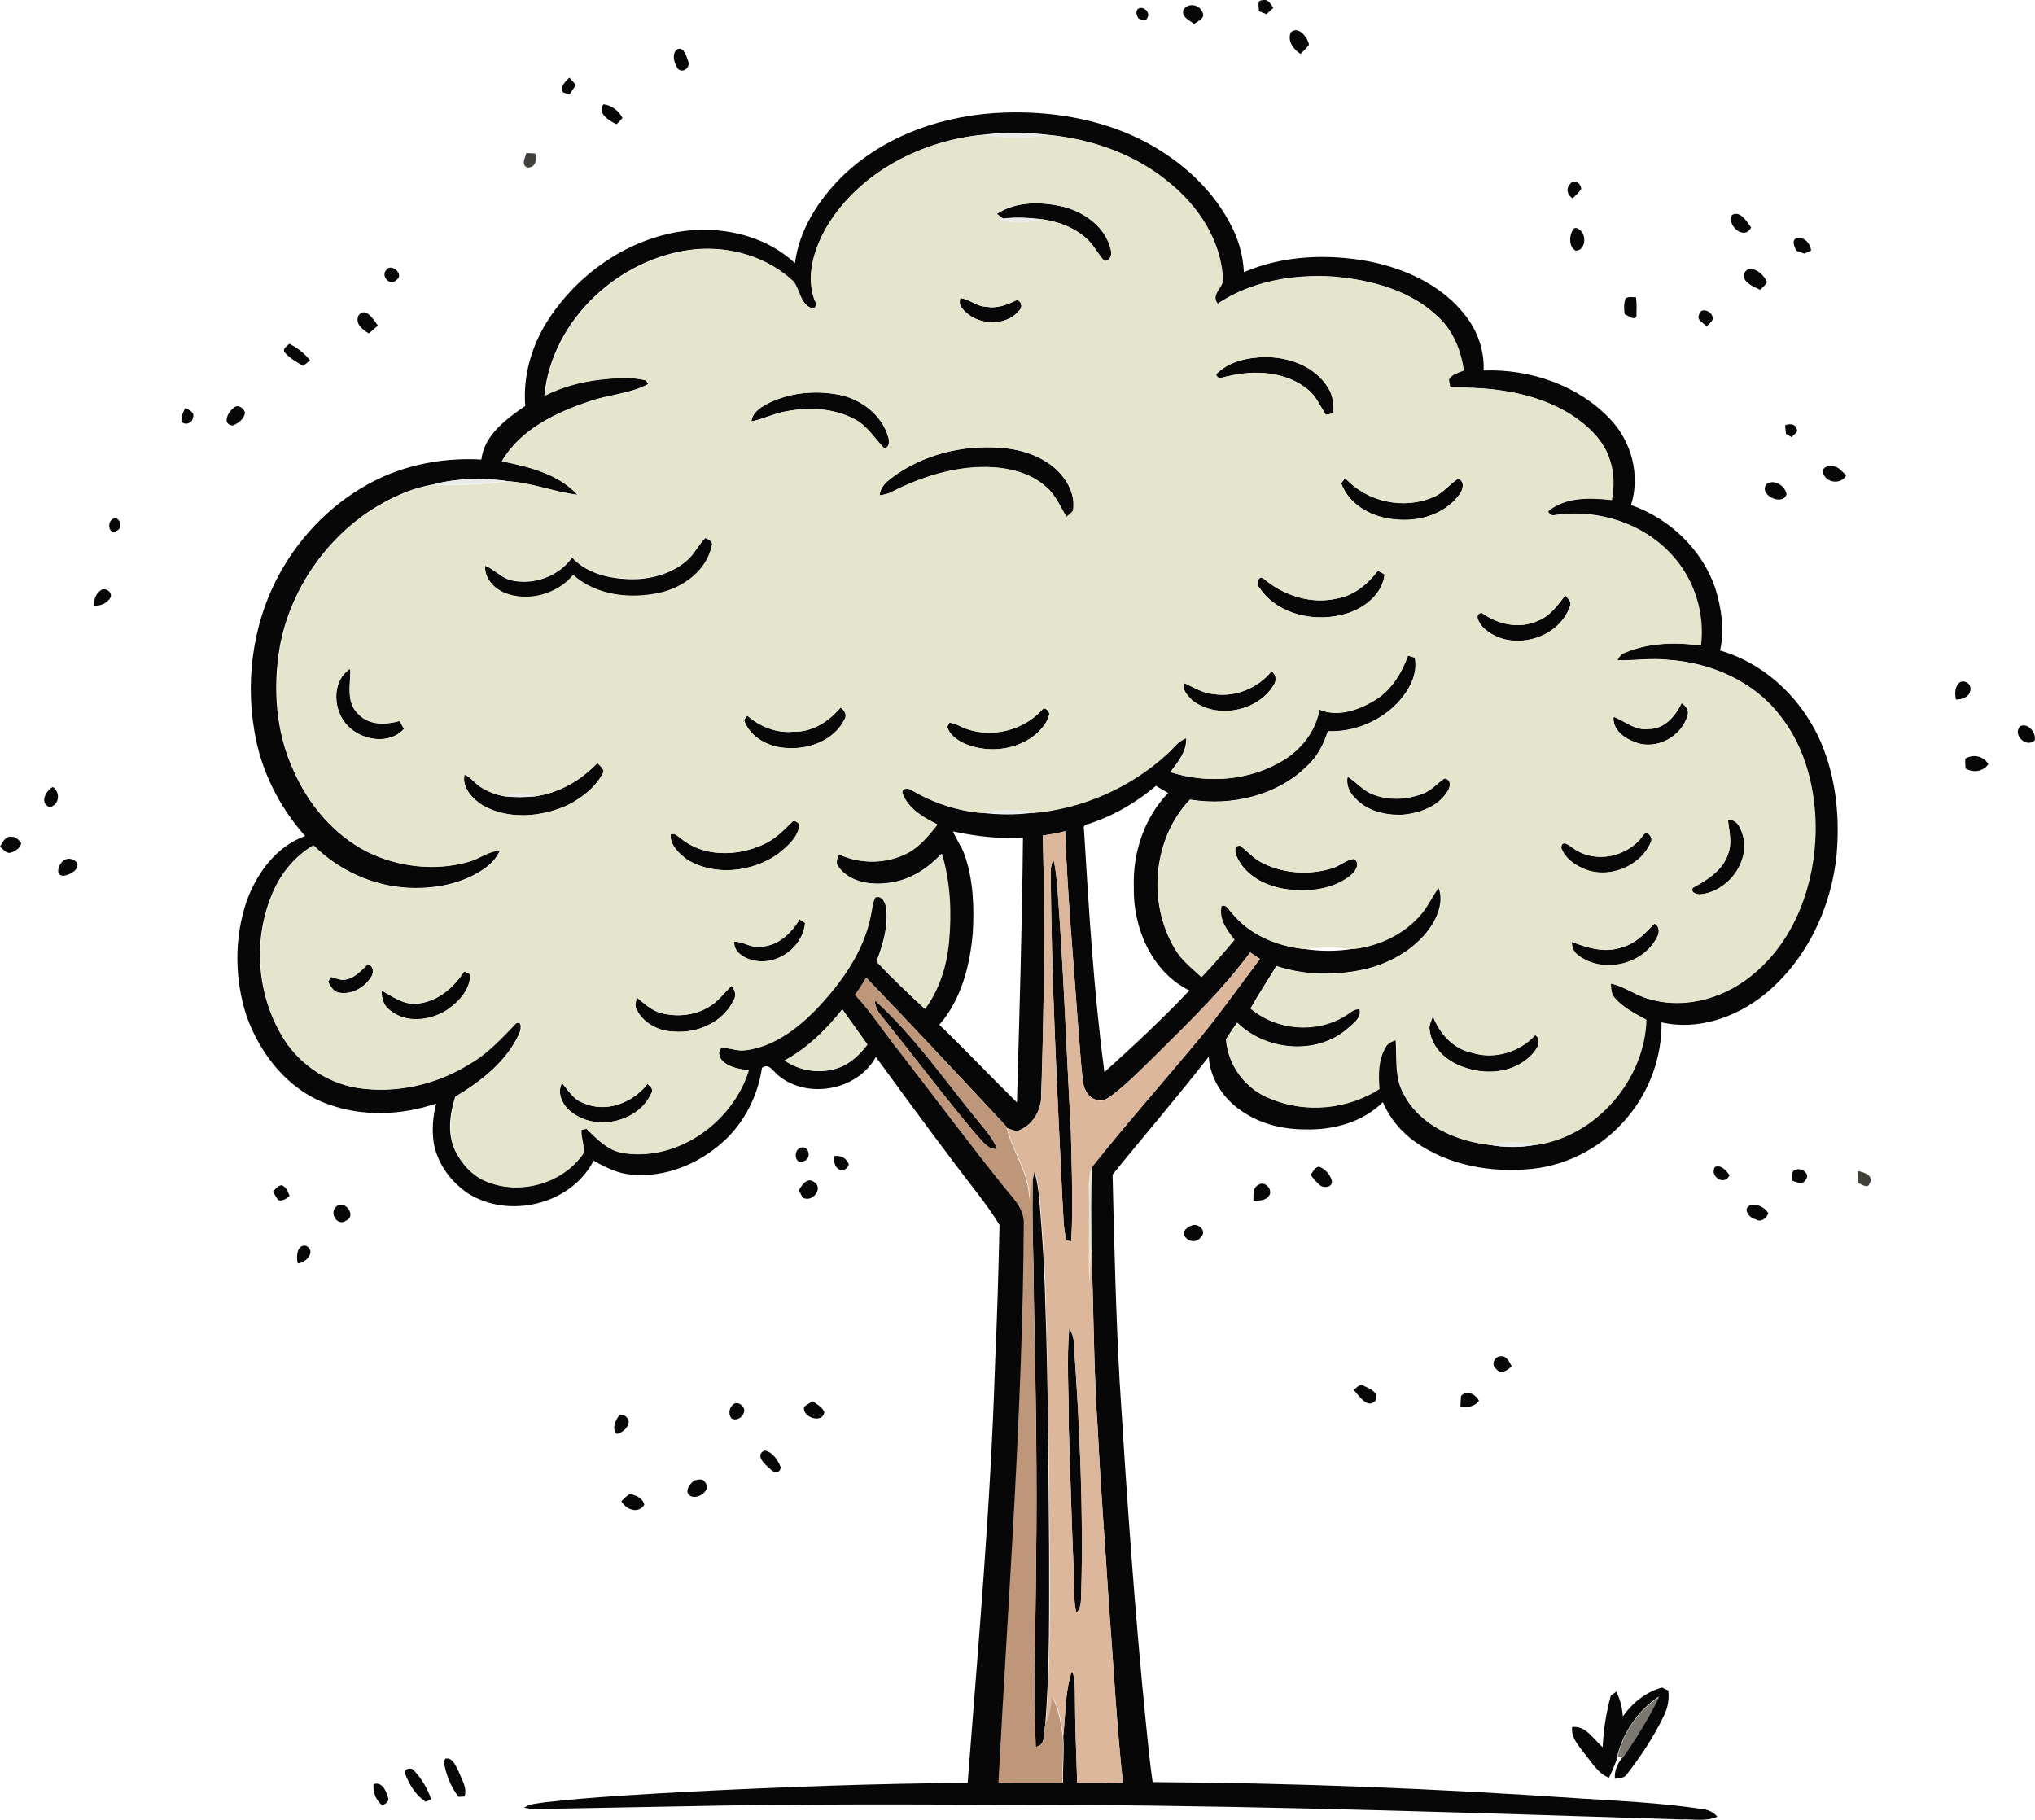 <?xml version="1.0" encoding="utf-8"?>
<!-- Generator: Adobe Illustrator 19.2.0, SVG Export Plug-In . SVG Version: 6.00 Build 0)  -->
<svg version="1.1" id="Layer_1" xmlns="http://www.w3.org/2000/svg" xmlns:xlink="http://www.w3.org/1999/xlink" x="0px" y="0px"
	 viewBox="0 0 747 668.1" enable-background="new 0 0 747 668.1" xml:space="preserve">
<g>
	<path fill="#070708" d="M462.1,4.1c0.2-1.2-1-4.1,1.3-4c2-0.7,3.1,1.4,4,2.8c-0.9,0.8-1.7,1.5-2.5,2.3C464,4.8,463,4.5,462.1,4.1z"
		/>
	<path fill="#070708" d="M434.4,3.7c1.6-2.9,5.9-2.1,7,0.8c1.2,2.2-1.7,3.2-3,4.3C436.7,7.5,433.6,6.3,434.4,3.7z"/>
	<path fill="#070708" d="M418.9,2.9c1.6,0,3.3,2,2.3,3.5c-0.2,1.4-2.2,0.9-3.1,0.5C416.8,5.7,416.7,2.8,418.9,2.9z"/>
	<path fill="#070708" d="M473.8,11.9c2.8-2.6,6.2,1.8,6.7,4.5c-0.9,1.3-2,2.3-3.1,3.4C474.8,18.1,472.5,15.1,473.8,11.9z"/>
	<path fill="#070708" d="M248.8,18c2.3-0.8,3.2,2.8,3.8,4.4c1,2.4-2.1,4.8-3.9,2.7C247.4,23.1,246.4,19.4,248.8,18z"/>
	<path fill="#070708" d="M206.7,33.9c-1.5-2,1-4,2.3-5.4c0.8,0.9,1.6,1.8,2.4,2.7c-0.8,1.2-1.6,2.4-2.4,3.5
		C208.4,34.6,207.3,34.1,206.7,33.9z"/>
	<path fill="#070708" d="M221.5,38.3c3,0.3,5.7,2.4,7,5c-0.7,0.8-1.4,1.6-2.2,2.3C223.7,44.4,219,41.5,221.5,38.3z"/>
	<g>
		<path fill="#070708" d="M308.9,65c15.9-15.6,38.4-23.1,60.4-23.7c16.6-0.5,33.6,2.3,48.6,9.5c13.7,6.7,26,17.1,33.3,30.6
			c3.2,5.7,5.1,12,5.4,18.5c14.5-6.2,30.9-6.8,46.2-3.9c13.3,2.7,26.6,8.8,35.1,19.8c4.5,5.7,7,12.9,6.7,20.2
			c16.9-0.6,34.5,5.3,46.3,17.7c8,8.2,11.3,20.8,7.8,31.7c14.1,4.9,26,16.2,30.9,30.4c2.3,7.4,3.5,15.4,1.8,23
			c17.6,5.1,31.7,19.4,38.1,36.4c4.6,12.2,5.8,25.4,4.7,38.3c-1.9,19.7-11,38.9-26.4,51.5c-10.4,8.4-24.5,13.4-37.9,10.3
			c0.2,12.5-4.3,25-12.3,34.6c-8.7,10.7-21.6,17.8-35.3,19.2c-14.8,1.5-30.5-1.2-42.8-9.9c-5.2-3.7-9.4-8.7-11.9-14.6
			c-7.4,7.4-18.3,10.3-28.5,10c-8,0-16.1-1.9-22.8-6.4c-6.9-4.4-12.1-11.9-12.6-20.3c-11.4,14.7-23.6,28.8-35.3,43.3
			c0.6,25.4,1.2,50.8,2.6,76.1c2.6,42,5.5,84,9.7,125.9c0.7,7,1.4,14.1,2.4,21c52.3,0.3,104.6,2.4,156.9,6
			c14.5,0.9,29.1,1.6,43.6,3.7c2.5,0.2,5.1,0.9,6.8,3c-4.2,1.9-8.9,0.8-13.3,1c-73-2.3-146-4.8-219-5.3
			c-44.1-0.1-88.2-0.5-132.3,0.2c-19.6,0.4-39.1,0.7-58.7,1.1c-4.9,0-9.9,0.7-14.7-0.3c2.2-1.6,5.1-1.5,7.7-2
			c17.6-2,35.4-2.9,53.1-3.9c34-1.7,68-3,102-3.2c3.9-50.7,8.4-101.3,10-152.2c0.8-17.5,1.3-35.1,1.7-52.6
			c-4.7-7.8-10.7-14.8-16.1-22.1c-9.9-13.1-19.6-26.3-29.3-39.6c-6.7,12.3-25.1,15.7-35.8,6.8c-1.8-1.4-3.4-4.7-6-2.8
			c-1.7,11.4-7.5,22.1-16.7,29.2c-9.1,7.3-21.2,11.5-32.9,9.8c-4.4-0.7-8.4-2.8-12.2-4.9c-8.4,16.2-31.3,21.6-46.4,11.8
			c-6.2-4.3-11-10.9-12.3-18.4c-0.7-4.8-0.3-9.7,0.9-14.4c-12.8,4.4-27.3,4.9-40.1,0.1c-14.3-5.2-24.5-18.2-29.5-32.2
			c-4.4-13.5-4.6-28.5,0-42.1c3.7-10.3,10.9-20.2,21.5-24c-9.6-10.8-16.3-24.2-18.6-38.4c-3.6-20.7,0-42.8,10.9-60.8
			c8.5-14.2,21.2-25.9,36.3-32.7c11.3-5,23.8-7,36.1-6.3c1.1-9.1,9.2-14.9,16.1-19.7c-0.9-11.3,2.5-22.6,8.7-32
			c10.6-16.2,27.8-28.4,47-31.8c15.1-2.6,31.8,0.7,43.3,11.4C293.4,84.3,300.4,73.5,308.9,65z M303.4,83.4c-4.6,8-7.8,18-4.3,27.1
			c1,1.1,0,3.7-1.5,2.5c-4-1.7-4.1-6.6-6.4-9.7c-9.5-9-23.1-13-36.1-11.8c-27.5,2.8-52.5,25.7-55.3,53.7c6.4-3.2,13.4-5.1,20.4-5.9
			c5.6-0.7,11.3-1.1,16.9,0.3c0.2,0.4,0.6,1.1,0.8,1.4c-6.8,3.6-14.6,3.8-21.8,6.4c-12.3,4.1-25.1,10.3-31.9,21.9
			c9.9,2,20.7,4.6,27.7,12.3c-8.8-1.1-17.2-4.6-26.1-5c-8.8-1.2-18-1-26.6,1.2c-8.5,1.4-16.5,5.2-23.7,9.9
			c-16.9,11.4-29.1,29.6-32.8,49.7c-2.6,15.2-1.5,31.3,5,45.4c5.5,12.5,14.8,23.6,27.1,29.9c11.4,5.6,24.9,7.1,37.1,3.6
			c4-1,7.4-4,11.6-4.1c-1.2,2.8-3.4,5.1-5.9,6.8c-8,5.5-18,7.3-27.5,6.9c-13.1-0.6-25.8-6.4-35.1-15.6c-7.2,4.3-12.5,11-15.5,18.8
			c-6.6,16.4-5.1,35.7,3.8,50.9c5.8,10.1,16.2,17.4,27.7,19.3c14.2,2.2,29-1.1,41.1-8.7c6.7-3.9,11.9-9.6,17.2-15
			c2.5-1,1.9,2.4,1.3,3.8c-4.7,10.3-14,17.5-23.5,23.2c-2,6.4-3,13.6,0,19.9c2.5,5,6.6,9.5,11.9,11.4c12.3,4.8,27.7,0.3,35.1-10.7
			c0.4-2.8-1-5.6-0.8-8.5c0.5-0.1,1.4-0.3,1.9-0.4c4,3.9,8.1,8.3,14,9c19.8,2.8,39.7-11.7,45.5-30.4c-3.2-0.5-6.5-0.9-9.1-3
			c-1.5-1.3-2.6-3.6-1-5.2c2.9-0.3,5.7,1.2,8.7,0.8c10.3-1.2,18.9-7.7,26-14.9c9.3-9.7,17.6-21.2,20.2-34.6c0.5-2.2,0.6-4.6,1.6-6.6
			c2.6-1,3.9,2,4.2,4.1c0.7,6.7-1.2,13.3-3.6,19.5c5.7,6,11.6,11.7,17.7,17.3c5.2-7.2,7.9-15.9,8.8-24.7c1-10.8,0.5-21.8-2.6-32.2
			c-4.9,5.2-11.1,9.4-18.3,10.5c-6.8,1.2-15.2,0.3-19.6-5.7c-1.3-1.4-0.5-3.2,0.2-4.6c7.8,3.6,17.2,3.6,24.9-0.4
			c4.7-2.4,7.9-6.6,11.2-10.6c-5-2.5-10.4-5.6-12.7-11c-1-2.5,2-2.6,3.4-1.5c7.8,4.6,16.7,7.6,25.8,8.3c6.1,0.7,12.2,0.8,18.3,0
			c18.2-1.5,36-9.4,49.5-21.7c2.3-2,4-4.8,7.1-5.8c0.3,4.9-3,8.8-5.8,12.5c13.5,4.4,29,3.2,41.2-4.3c6.8-4.1,12-10.7,13.4-18.7
			c6.5,2.9,14,0.3,19.8-3.1c6.3-3.6,10.3-10,12.7-16.7c0.9,0.3,1.7,0.5,2.6,0.8c1.2,6.1-2,11.8-5.9,16.2c-6.6,7.1-16.3,11.2-26,10.8
			c-1.5,4.7-3.8,9.3-7.5,12.7c-11.1,11-27.9,14.9-43.1,12.4c-13.7,14.4-15.7,38-5.5,54.9c2.4,4.1,6.2,7,9.6,10.2
			c4.2-4.4,8.3-9,12.1-13.7c-2.8-3.5-5.9-7.6-4.8-12.3c2-0.9,2.8,1.5,4,2.6c6.4,7.9,16.3,12,26.2,13.1c6,1,12.3,1,18.3,0
			c9.5-1.2,18.9-5.7,25.1-13.1c2.4-2.9,3.8-6.4,6.2-9.4c1.8,4.4,0.2,9.4-2.1,13.3c-5.4,8.7-14.8,14.2-24.5,16.6
			c-10.8,2.5-22.4,2.4-32.9-1.1c-3.1,5.2-6.5,10.3-9.5,15.6c9.5,8,24,9.2,34.6,2.7c1.7-1,3.2-2.7,5.4-2.5c0.9,3.3-2.4,5.4-4.5,7.3
			c-11.4,9.8-29.9,8-40.4-2.3c-1.4,2-2.8,4-4.1,6.1c0.7,9.6,7.2,18.4,16.3,21.8c12.8,5.4,28.2,3.9,39.9-3.6
			c-0.4-5.1-0.6-10.6,2.2-15.2c0.7-1.6,2.3-2.3,3.9-2.8c0.5,6.6-0.5,13.7,2.8,19.7c5.9,11.6,19,17.4,31.3,18.8
			c5.8,1.1,11.9,1.1,17.7,0c21.8-3.4,39.5-23.9,40.1-45.9c-4.2-2.3-8.7-4.5-11.8-8.3c-1.2-1.4-1.1-3.3-1.3-5c5,0.9,9,4.3,13.9,5.6
			c13.7,4.2,29-0.5,39.5-10c14.6-12.7,21.4-32.4,21.8-51.3c0.2-15.2-3.5-30.9-13.2-42.9c-9.7-12.5-25.3-19.2-40.8-20.2
			c-6.3-0.7-12.5,0.3-18.8,0.2c0.6-1.2,1.5-2.4,2.9-2.9c8.8-3.6,18.6-3.8,27.8-2.6c1.4-11.9-2.4-24.3-10.5-33.1
			c-10.5-11.7-27.1-17-42.5-14.8c-1.5,0.4-2.5,0-3.1-1.4c6.5-5.4,15.5-5,23.4-4.1c0.9-4.9,0.9-10-0.7-14.7
			c-2.3-7.2-8.1-12.7-14.3-16.7c-13.2-8.2-29.1-10.1-44.3-9.8c-0.1-0.8-0.4-2.2-0.5-3c1-2.1,3.6-2.5,5.5-3.4
			c-1.1-7.2-3.8-14.3-9.2-19.4c-10.2-10-24.8-13.8-38.7-15c-14.7-0.9-30,1.7-42.4,10c-3-3.8,3-6.3,1.8-10.1
			c-0.9-13.4-8.7-25.4-18.9-33.8c-12.5-10.7-28.6-16.5-44.9-18.1c-7.8-0.9-15.7-1.1-23.5-0.1C338.6,51.4,315.4,63.2,303.4,83.4z
			 M400.9,302c-1.1,0.6-3.6,0.5-3,2.4c1.8,29.8,3.6,59.6,7.5,89.2c10.7-9.7,21.3-19.5,31.2-30c-13.9-6.8-20.8-23.2-20.4-38.1
			c-0.4-12.5,3.8-25.3,12.6-34.4c-1.5-0.9-3-1.7-4.5-2.6C417.4,294.3,409.5,299.1,400.9,302z M349.8,305.2c1.3,3.1,3.4,5.8,4.4,9
			c3.1,9,3.4,18.7,2.9,28.1c-1,12-4.2,24.6-12.3,33.9c9.7,9.3,18.9,19.1,28.5,28.5c0.9-32.4,1.9-64.7,2.2-97.1
			C366.7,308,358.2,307,349.8,305.2z M382.8,306.7c0.8,31.5,0.5,63.1-0.6,94.7c0.3,5.4-2.5,11-7.6,13.3c-1.6,1.1-3.5-0.2-5-0.6
			l-0.1-0.5c-17-18.3-34.2-36.6-51.5-54.7c-1.2,2.2-2.6,4.3-4,6.3c6.3,6.7,11.1,14.6,16.9,21.6c12.3,16,24.4,32.3,37.1,48
			c3.4,4.4,8.3,8.5,8,14.6c-0.3,68.4-5.6,136.7-9.3,205c7.8,0,15.6-0.1,23.5,0c-0.1-5.7,0.5-11.5,0.1-17.2
			c0.9-7.9,0.6-16.2,3.2-23.8c1.3,2.8,1,6,1.1,9c0,10.7,0.5,21.3,0.8,32c5.6,0,11.2,0,16.8,0.1c-2.4-22-3.5-44.1-5.2-66.1
			c-1.3-21-3-42-4-63c-1.6-22.7-1.5-45.4-2.4-68.1c0-9.6-0.2-19.2,0.2-28.9c13.2-16.6,27.3-32.4,40.8-48.8
			c7.3-9,13.9-18.4,20.9-27.6c-1.2-0.8-2.4-1.6-3.6-2.4c-9.7,13.2-21.5,24.7-33.1,36.2c-5.5,5.4-10.9,11-17,15.8
			c-1.7,1.2-3.7,3-6,2.2c-3-0.6-4.8-3.5-5.2-6.4c-1-7.5-1.3-15.1-2-22.6c-1.6-23.2-3.8-46.4-4.6-69.7
			C388.3,305.9,385.5,306.4,382.8,306.7z M288,389.3c5.7,4,13.3,5,19.9,2.7c4.4-1.6,7.7-4.9,10.5-8.5c-3-4.4-6.2-8.6-9.2-12.9
			C303.3,377.9,296.5,384.7,288,389.3z"/>
	</g>
	<path fill="#070708" d="M576.4,67.5c1.3-2.1,4.1-0.1,4,1.9c-0.8,1.3-2,2.3-3.1,3.4C575.3,71.7,574.7,69.1,576.4,67.5z"/>
	<path fill="#070708" d="M365.9,78.5c7.2-4.7,16.4-4.5,24.5-2.6c7.7,2,15.4,7.5,17.3,15.6c0.6,1.8,0,4.3-2.3,4.3
		c-2.2-2.3-3.6-5.3-5.9-7.6c-4.7-4.6-11.1-6.9-17.5-7.8c-4.6-0.5-9.2-0.7-13.8-0.2C367.6,79.8,366.5,78.9,365.9,78.5z"/>
	<path fill="#070708" d="M635.8,78.9c3.1-1.7,5.4,2.5,7,4.6C640.3,88.5,633.7,82.7,635.8,78.9z"/>
	<path fill="#070708" d="M577.3,84.5c0.9-1.9,3.1,0,3.7,1.2c1.2,2.2,0.5,6.4-2.7,6.3C575.8,90.4,576,86.7,577.3,84.5z"/>
	<path fill="#070708" d="M659.4,87.4c2.8-0.6,5.2,1.9,5.4,4.6c-0.6,0.3-1.8,0.8-2.5,1.1c-1-0.4-2-0.7-3-1.1
		C658.8,90.5,657.5,88.5,659.4,87.4z"/>
	<path fill="#070708" d="M141.9,99c1.8-2.5,6.6,1.8,3.7,3.7C143.3,105.4,139.5,101.3,141.9,99z"/>
	<path fill="#070708" d="M640.3,102.3c-0.5-1.7,0.3-3.3,2.1-3.7c2.8,0.3,5.1,2.4,6.2,4.9c-0.5,1.2-1.6,2-2.5,2.9
		C644,105.3,641.5,104.5,640.3,102.3z"/>
	<path fill="#070708" d="M596.7,109.6c1.1-0.9,2.6-0.4,3.8-0.5c0.4,2.3,0.2,4.7,0.2,7c-0.9,1.8-3.1-0.4-4.3-0.7
		C596.1,113.5,596,111.5,596.7,109.6z"/>
	<path fill="#070708" d="M352.5,109.4c3.4,0.4,6.1,3.2,9.6,3.2c4,0.7,7.7-0.9,11.2-2.5c1.7,0.5,2.1,2.7,0.8,3.9
		c-5.1,6.2-15.8,5.5-20.8-0.6C352.3,112.4,352.1,110.8,352.5,109.4z"/>
	<path fill="#070708" d="M623.7,115.5c0.5-2.8,4.4-1.4,4.9,0.7c0.6,1.6-1.2,2.5-2.1,3.6C625.3,118.5,622.7,117.6,623.7,115.5z"/>
	<path fill="#070708" d="M131.6,115.8c2.6-3.4,5.6,1.6,7.1,3.7c-1.1,1-2.2,2-3.3,2.9C133.2,121.1,130.2,118.9,131.6,115.8z"/>
	<path fill="#070708" d="M104.3,129.1c-0.4-1.4,1.1-2,1.9-2.9c3,1.5,5.6,3.5,7.6,6.1c-0.8,0.7-1.6,1.3-2.5,2
		C108.8,132.9,106.1,131.4,104.3,129.1z"/>
	<path fill="#070708" d="M446.4,137.4c4.6-4.7,11.6-6.2,17.9-6.3c8.9-0.1,18.5,3.4,23.3,11.3c1.8,2.7,2,6,2,9.1
		c-1,0.1-2.7,1.6-3.3,0.1c-1.9-3-3.4-6.5-6.3-8.7c-8-6.5-19.4-7.1-29.1-4.8C449.2,138.3,446.9,139.7,446.4,137.4z"/>
	<path fill="#070708" d="M281.3,148.4c8.1-4.3,17.7-5.2,26.6-3.5c8.1,1.6,15.8,7.4,18.1,15.5c0.5,1.4,0.6,4.1-1.6,4.1
		c-3.5-3.7-6.2-8.2-10.8-10.6c-7.8-4.2-17.1-4.5-25.6-2.8c-4.2,0.8-8.1,2.8-12.3,3.6C276.2,151.6,278.8,149.8,281.3,148.4z"/>
	<path fill="#070708" d="M85.7,149.8c1.5-1.6,3.6-0.1,4.2,1.5c-0.1,2.4-2.3,4-4.4,4.9C81.4,155.9,83.6,151.3,85.7,149.8z"/>
	<path fill="#070708" d="M66.7,154.9c-0.4-1.8,0.5-3.5,1.3-5.1c1.3,0.6,3.7,1.6,2.8,3.6C70.6,155.2,68.2,156.3,66.7,154.9z"/>
	<path fill="#070708" d="M655.3,156.1c1.5-0.6,3.7-0.6,4.2,1.3c0.8,1.4-1.2,2.1-1.8,3.1c-0.5-0.3-1.5-0.9-2.1-1.2
		C655.5,158.5,655.3,156.9,655.3,156.1z"/>
	<path fill="#070708" d="M329.7,173.7c11.6-7.7,26-10.6,39.7-9.1c6.8,0.8,13.7,3.3,18.7,8.1c3.7,3.6,6.4,8.6,5.9,13.9
		c0.1,1.6-1.6,2.3-2.5,3.2c-2.4-3.8-4-8.1-7.5-11c-5.9-5.2-14-7.1-21.6-7.3c-12.2-0.1-24.2,3.6-35,9.1c-1.4,0.8-3,1-4.5,1.3
		C323.2,177.8,326.8,175.8,329.7,173.7z"/>
	<path fill="#070708" d="M669.1,173.4c-0.1-2.3,2.4-2.5,4.1-2.2c1.9,0.3,3.1,2.1,4.5,3.3C675.8,178.1,670.1,177.3,669.1,173.4z"/>
	<path fill="#070708" d="M492.3,177.4c0.5-0.6,1-1.3,1.5-1.9c8,8.8,21.6,11.7,32.5,6.9c3.5-1.4,5.8-4.7,9-6.7c2.6,1.2,1.7,4.3,0.3,6
		c-5.3,7.1-14.7,9.9-23.2,9C504,190.1,495.3,185.6,492.3,177.4z"/>
	<path fill="#070708" d="M648.6,177.6c2.8-1.8,6.8,0.8,7.2,3.9C654.1,186.1,645.1,181.3,648.6,177.6z"/>
	<path fill="#070708" d="M40.8,191c2.4-2.7,5.1,2.6,2.1,3.8C40.3,196.7,39.3,192.5,40.8,191z"/>
	<path fill="#070708" d="M258.9,197.5c1.1,0.5,3,1.3,2.4,2.9c-1.8,9.2-10.5,15.5-19.3,17.4c-10.8,2.3-23.1,0.9-31.6-6.6
		c-5.9,7.2-16.7,10.1-25.4,6.5c-3.8-1.8-7.3-5.5-6.9-10c3.3,1.3,5.8,4.3,9.3,5.3c8.3,2,17.6-1.3,22.6-8.3c5.2,5.6,13,7.6,20.4,7.9
		c8,0.4,16.6-1.9,22.5-7.5C255.2,202.8,256.6,199.8,258.9,197.5z"/>
	<path fill="#070708" d="M505.8,209.5c0.8,0.4,1.6,0.9,2.5,1.4c-0.8,7.3-7.5,12.4-14.1,14.4c-11,3.3-24.9,0.6-31.7-9.3
		c-1.5-1.2-0.8-5.2,1.5-3.5c7.3,6.2,17.4,9.4,26.9,7.2C497.1,218.6,502.1,214.4,505.8,209.5z"/>
	<path fill="#070708" d="M36.7,216.9c1.6-1.6,4.7,0.3,3.9,2.4c-1.3,2.2-3.9,3.3-6.3,3C34.6,220.4,34.9,218.2,36.7,216.9z"/>
	<path fill="#070708" d="M564.7,227.8c4.4-1.7,7.1-5.7,9.9-9.2c0.9,1.1,2.4,2.2,1.8,3.9c-4.2,12.5-22.4,17.2-31.9,7.9
		c-1.3-1.3-3.7-5-0.6-5.4C549.7,229.2,557.8,231.1,564.7,227.8z"/>
	<path fill="#070708" d="M128,266.8c-5.8-5.4-6.6-16.7,0.6-21.3c0.1,5.6-1.8,12.4,3,16.7c3.9,4.2,10.1,3.9,15.1,2.5
		c0.4,0.7,1.2,2.1,1.6,2.9C143.1,273.4,133.1,271.9,128,266.8z"/>
	<path fill="#070708" d="M445.5,254.8c8,1.2,16.2-2.2,21.2-8.4c1.7,1.2,2,3.4,0.8,5.1c-5.9,9.8-20.9,12.6-29.9,5.6
		c-1.5-1.6-4.1-3.9-2.8-6.3C438.3,252.4,441.6,254.5,445.5,254.8z"/>
	<path fill="#070708" d="M719.5,250.4c1.9-0.9,4.2,0.8,3.8,2.9c-0.3,2.6-3.1,3.5-5.3,3.5C717.5,254.6,717.5,252,719.5,250.4z"/>
	<path fill="#070708" d="M605.3,267.6c5.8,0,9.7-4.7,12-9.5c1.4,1,2.8,2.5,2.2,4.4c-2.1,7.9-11.5,13-19.2,10c-4-1.4-8.5-4.7-8-9.4
		C596.5,264.7,600.3,268.3,605.3,267.6z"/>
	<path fill="#070708" d="M291.3,268.6c6.9,0.2,13-3.8,17.3-8.9c1.3,1.1,2.5,2.6,1.4,4.4c-3.7,7.5-12.7,11-20.7,10.5
		c-6.7,0-14-3.7-16.2-10.3c0.3-0.4,0.9-1.2,1.2-1.6C279,266.8,285,269.2,291.3,268.6z"/>
	<path fill="#070708" d="M382.6,260.5c0.8-1.4,3.1,0.9,2.5,2c-0.6,2.5-2.4,4.6-4.2,6.5c-7,6.3-17.6,7.7-26.3,4.2
		c-2.9-1.3-5.9-3.2-6.9-6.4c0.2-0.4,0.6-1.1,0.8-1.5c2.4,0.2,4.4,1.7,6.6,2.4C364.7,270.9,375.8,268,382.6,260.5z"/>
	<path fill="#070708" d="M741.5,266.6c3-1.4,6,2.4,5.4,5.2C743.8,274.7,738.7,269.8,741.5,266.6z"/>
	<path fill="#070708" d="M721.4,278.5c3-1.8,6.6-1,8.5,2c-2,2.8-5.5,3.3-8.4,1.6C721.4,280.9,721.4,279.7,721.4,278.5z"/>
	<path fill="#070708" d="M195.9,292.4c9-1.1,17.2-5.8,23.4-12.3c1,1.2,3.1,2.3,1.8,4.1c-2.8,5.1-7.7,8.8-12.8,11.4
		c-9.7,4.4-21.7,5.4-31.2,0c-3.7-2.4-7.6-6.5-6.6-11.2c2.3,0.8,3.6,3,5.6,4.3c2.9,1.9,6.2,3.2,9.6,3.7
		C189.1,292.7,192.6,292.7,195.9,292.4z"/>
	<path fill="#070708" d="M494.7,285.1c3,1.9,5.4,4.8,8.7,6.2c5.9,2.6,12.9,2.3,18.9,0c3.1-1.1,5.3-3.8,8-5.6c2.5,0.3,2.2,3,1.2,4.6
		c-3.5,5.9-10.6,8.3-17.1,8.8c-6,0.1-12.6-1.4-16.8-6C495.4,291.1,494,288.1,494.7,285.1z"/>
	<path fill="#070708" d="M18.3,296.3c-3.9-1.2-1.6-6.1,1.1-7.4C22.2,290.8,21.9,295.4,18.3,296.3z"/>
	<path fill="#070708" d="M290.7,301.8c0.8-1.1,3.2,0.5,2.7,1.7c-0.8,4.4-4.6,7.4-7.9,10.1c-9.5,6.6-23.1,8.1-33.2,2
		c-2.9-2.2-6.4-5.3-6.1-9.3c1.5-0.7,2.5,0.7,3.7,1.4c8.3,7,20.6,6.7,30.1,2.4C284.2,308.3,287.5,305,290.7,301.8z"/>
	<path fill="#070708" d="M634.3,301c3.7-0.4,5,3.7,5.7,6.6c1.9,9.7-6,19.6-15.6,20.7c-1.4,0.1-4-0.5-3-2.4c5.3-2.9,11.1-6.4,13-12.6
		C635.9,309.4,634.7,305.1,634.3,301z"/>
	<path fill="#070708" d="M603,306.9c1.3-2.6,4.1,0.5,2.9,2.4c-3.9,9.1-15.9,13.7-25,9.5c-3.4-1.5-6.6-4-7.9-7.6
		c0.4-3.4,3.4-0.4,4.9,0.5C585.9,317.1,597.4,314.5,603,306.9z"/>
	<path fill="#070708" d="M0,310.8c1-1.6,2-4.1,4.4-3.6c1.5-0.1,2.6,1.3,3.4,2.3c-0.4,2-2.4,3.1-4.2,3.6C2,313.1,1.1,311.7,0,310.8z"
		/>
	<path fill="#070708" d="M453.7,310.7c0.4-0.1,1.1-0.2,1.5-0.3c2.9,2.2,5.3,5.1,8.6,6.6c7.7,3.7,16.9,4.3,25.1,1.8
		c2.9-0.8,5.2-3.2,8.3-3.5c2.4,2,0.2,5-1.7,6.4c-6.5,5-15.3,5.8-23.1,4.8c-6.7-1-13.7-4.1-17.3-10
		C454,314.7,452.9,312.7,453.7,310.7z"/>
	<path fill="#070708" d="M24.3,315.4c1.5-0.5,3,0.2,4,1.3c0.9,2.7-2.8,4.5-5,4.8C19.6,321.4,21.9,316,24.3,315.4z"/>
	<path fill="#070708" d="M385.7,319.3c0.1-1.3,0.4-2.6,1-3.8c0.8,3.2,1.1,6.5,1.4,9.8c2.3,30,3.4,60.1,5,90.1
		c0.3,13.4,1,26.9,0.1,40.3c-0.4-0.1-1.3-0.3-1.7-0.3c-1.3-4.7-1.1-9.7-1.5-14.6C388.1,400.4,385.9,359.9,385.7,319.3z"/>
	<path fill="#070708" d="M293.5,337.5c0.5,0.3,1.5,1,2,1.3c-0.8,9-10.4,15.9-19.2,13.7c-3.1-0.7-7.2-3.1-6.8-6.8
		c3-0.2,5.6,2.1,8.7,1.8C285,347.8,290.3,342.9,293.5,337.5z"/>
	<path fill="#070708" d="M595.5,347.7c4.9-1.3,8.4-5.1,11.8-8.6c2,0.9,1.9,3.5,0.9,5.1c-5,9.9-19.4,13.3-28.4,6.9
		c-1.9-1.2-2.9-3.1-2.8-5.3C582.8,348,589.3,349.9,595.5,347.7z"/>
	<path fill="#070708" d="M134.7,354.3c2.2-0.5,2.6,2.5,1.8,3.9c-2.3,4.2-7.3,7.1-12.1,6.2c-2.1-0.3-3-2.4-4-4
		c0.3-0.5,0.9-1.3,1.1-1.8c1.9,0.5,3.8,1.5,5.8,0.9C130.4,358.8,132.5,356.3,134.7,354.3z"/>
	<path fill="#070708" d="M170.4,356.6c0.6,0.3,1.7,0.8,2.2,1.1c0.1,5.8-4.3,10.3-8.8,13.3c-6.2,3.8-15,4.8-20.8-0.2
		c-2.3-1.6-3-4.4-2.9-7.1c3.9,2,7.7,5,12.3,4.8C160.1,368.1,166.4,362.8,170.4,356.6z"/>
	<path fill="#070708" d="M259.9,369.8c3.5-1.9,5.8-5.2,8.6-7.9c1.4,1.6,1.9,3.6,0.7,5.5c-3.9,7.9-13.2,12-21.8,11.3
		c-5.5-0.1-11.1-2.9-13.6-7.9c-1-1.4-0.4-3.1,0-4.6c2.7,2.2,5.4,4.8,8.9,5.7C248.4,373.4,254.8,372.8,259.9,369.8z"/>
	<path fill="#070708" d="M321,367.1c14.8,13.3,26,29.8,38.5,45c2.5,3,5.1,6,6.5,9.7c-3.4,0.3-5.3-2.9-7.4-5
		c-12.1-14.3-23.3-29.3-35.1-43.9C322.1,371.4,321.3,369.3,321,367.1z"/>
	<path fill="#070708" d="M524.8,378.3c-0.4-1.9,0.6-3.6,1.2-5.3c2.4,6.4,7.5,12,14.3,13.4c8.3,2.6,17.5-0.2,23.3-6.5
		c2.7,2.2,0.4,5.5-1.4,7.3c-6,6.4-15.8,7.5-23.8,4.9C532,390.3,525.7,385.4,524.8,378.3z"/>
	<path fill="#070708" d="M209.1,407.7c-2.8-2.4-4.7-6.6-2.8-10.1c2.3,2.6,4.1,6,7.6,7.2c8.4,4,18.3,0.1,23.8-6.9
		c0.9,0.9,2.4,1.9,1.4,3.4C234.3,412.2,218.1,415.6,209.1,407.7z"/>
	<path fill="#070708" d="M293.5,421.5c3.1-1.7,4.8,3.6,1.7,4.7C292,428,291,422.8,293.5,421.5z"/>
	<path fill="#070708" d="M306.1,424.4c2.4-0.4,4.7,0.7,5.5,3.1c-0.5,1.6-2.4,2.8-3.9,1.6C306.1,428,306.2,426,306.1,424.4z"/>
	<path fill="#070708" d="M481.1,431.3c0.9-1.2,1.5-2.9,3.2-3c2.2,0.9,4,2.9,4.6,5.2c0.3,2.3-2.6,2.7-4.1,1.8
		C483.3,434.2,482.2,432.7,481.1,431.3z"/>
	<path fill="#070708" d="M629.5,428.4c2.4-0.9,4.1,1.3,5.4,3C633.2,435.5,627.4,432,629.5,428.4z"/>
	<path fill="#070708" d="M658,433.5c-0.1-1.4-0.7-3.9,1.3-4.1c2-0.9,5.4,1.6,3.5,3.7C661.8,435.1,659.7,434,658,433.5z"/>
	<path fill="#070708" d="M379.6,429.9c1.1,3.4,1.6,6.9,1.9,10.5c1.1,12.6,1.9,25.3,2.2,38c1.1,30,1.1,60,1.4,90
		c0,21.5,0.3,43-1.4,64.5c-0.7,2.9,0.5,7.7-3.5,8.4c-0.9-22.3,0-44.6,0.1-66.9c0.5-32.7-0.1-65.3-0.8-98c0-14.9-0.9-29.8-0.3-44.6
		L379.6,429.9z"/>
	<path fill="#070708" d="M293.2,437c1.1-1.9,3.1-5,5.6-3.1c3.8,2.3-0.9,8-4.3,5.6C294.3,438.9,293.6,437.6,293.2,437z"/>
	<path fill="#070708" d="M461.9,435c2.3-1.8,5.6,1.8,3.9,4c-1.3,1.9-3.7,1.7-5.7,1.8C460.2,438.8,459.7,436.1,461.9,435z"/>
	<path fill="#070708" d="M100.2,437.4c1-0.9,1.8-2.3,3.3-2.3c1.6,0.7,2.2,2.4,2.8,3.9c-1.2,1-2.4,2-4.1,1.6
		C101.4,439.6,100.8,438.5,100.2,437.4z"/>
	<path fill="#070708" d="M123.6,442.8c2.9-2.5,7.5,3.6,3.4,5.3C123.7,450.4,120.6,445,123.6,442.8z"/>
	<path fill="#070708" d="M642.4,442.5c2.6-0.8,5.3,0.7,6.7,2.8c-0.5,1.9-2.8,3.6-4.6,2.3C642.3,447.3,639.5,443.8,642.4,442.5z"/>
	<path fill="#070708" d="M437.7,449.8c2.3-0.8,5.5,2.3,3.1,4.3c-1.7,2.8-6.2,1.4-6.3-1.7C435.1,451,436.4,450.2,437.7,449.8z"/>
	<path fill="#070708" d="M109.3,463.8c-0.6-2.4-0.4-7,3-6.5C116.2,459.3,112.4,463.6,109.3,463.8z"/>
	<path fill="#070708" d="M392.5,487.5c1,1.8,1.7,3.8,1.7,5.9c2.1,30.3,3.6,60.7,2.7,91.1c-0.2,2.6,0.3,5.6-1.8,7.6
		c-1.1-4.5-0.8-9.1-0.9-13.6c-0.8-18.3-1.3-36.6-1.9-55C392.4,511.4,391.5,499.4,392.5,487.5z"/>
	<path fill="#070708" d="M550.8,497.9c2.2-0.3,3.2,2,4.1,3.6c-1.4,1.6-4.1,3.2-5.7,1C547.2,501.1,548.5,498,550.8,497.9z"/>
	<path fill="#070708" d="M496.9,510.2c1.2-0.7,2.3-2.6,3.8-1.4c2.1,0.9,5.6,2.4,4.3,5.3C502,517.5,498.8,512.3,496.9,510.2z"/>
	<path fill="#070708" d="M536.3,512.5c2-2.5,5.6-0.6,6.6,1.8c-1.7,2.1-4.3,2.5-6.8,2.2C536.1,515.2,536.2,513.8,536.3,512.5z"/>
	<path fill="#070708" d="M295.2,516.4c1-0.8,2-1.3,3.1-2c1.6,1.1,3.5,2.1,4.3,4C302,522.8,294.2,520.3,295.2,516.4z"/>
	<path fill="#070708" d="M268.8,515.9c1.4-1.8,4.1-0.3,4.4,1.6c0.1,2.4-2.7,4.5-4.8,3.1C267.4,519.1,267.6,517.1,268.8,515.9z"/>
	<path fill="#070708" d="M227.4,519.4c1.8-0.3,3.4,1,3.4,2.8c-0.5,2.2-2.3,3.7-4.4,4.2C224.4,524.6,226,521.2,227.4,519.4z"/>
	<path fill="#070708" d="M280.6,532.5c3,0.4,4.9,3.5,6,6.1c-0.1,2.4-2.8,2.2-3.9,0.6C280.8,537.7,277,534.2,280.6,532.5z"/>
	<path fill="#070708" d="M254.8,543.5c1.2-0.3,3.1-0.9,3.9,0.5c3.2,3.4-4.4,7.9-6.3,4C252,546.2,253.5,544.6,254.8,543.5z"/>
	<path fill="#070708" d="M228.1,551.1c1-1,1.9-2,3.2-2.7c2.1,0.5,4.7,1.6,5.2,4C234.3,555.9,229.8,554.2,228.1,551.1z"/>
	<path fill="#070708" d="M595.7,630.1c3.5-5,8.5-9,14.4-10.6c0.6,0.3,1.8,0.9,2.3,1.1c0.4,3.1-0.2,6.4-1.6,9.2
		c-3.7,7.7-8.4,14.8-13.6,21.5c-0.9,1.6-2.9,1.3-4.4,1.7c-0.3-3,1-5.7,2.8-7.9c4.9-7.1,9.5-14.5,13.3-22.3
		c-7.6,5.1-13.2,13.2-15.3,22.1l-0.3,1.5c-0.8,2.1-1.7,4.2-2.7,6.2c-4.1-1.6-6.3-5.7-9-8.9c-2.1-2.9-5-5.8-4.5-9.7
		c5-0.7,7.9,4.6,11.2,7.4c0.3-6.4,1.3-12.8,3-19c0.5-0.3,1.5-1,2-1.4C594.8,624,595.5,627,595.7,630.1z"/>
	<path fill="#070708" d="M163.5,645.6c2.8-0.6,3.8,2.9,4.9,4.8c1.1,2.9,3.2,6,2.1,9.1c-0.5,0-1.6,0.1-2.2,0.1
		c-2.9-3.8-4.7-8.4-5.4-13.1L163.5,645.6z"/>
	<path fill="#070708" d="M148.7,651.1c-0.7-1.8,2.3-2.5,3.2-1.2c2.9,3,5,6.7,6.4,10.6c-0.5,0.2-1.6,0.7-2.1,0.9
		C152.6,659,150.2,655.1,148.7,651.1z"/>
	<path fill="#070708" d="M137.1,655c3-1.1,4.5,2.1,5.2,4.5c0.9,1.7-0.6,2.5-1.9,3.3C138,660.9,136.9,658.1,137.1,655z"/>
</g>
<g>
	<g>
		<path fill="#E4E5CC" d="M303.4,83.4c12-20.2,35.2-32,58.2-33.9c7.8,1.4,15.7,1.3,23.5,0.1c16.2,1.6,32.4,7.3,44.9,18.1
			c10.1,8.4,17.9,20.4,18.9,33.8c1.1,3.8-4.9,6.3-1.8,10.1c12.4-8.3,27.8-10.9,42.4-10c13.9,1.2,28.5,5,38.7,15
			c5.4,5.1,8.1,12.2,9.2,19.4c-1.9,0.9-4.5,1.3-5.5,3.4c0.1,0.8,0.4,2.2,0.5,3c15.2-0.4,31.1,1.6,44.3,9.8c6.2,4,12.1,9.4,14.3,16.7
			c1.6,4.7,1.6,9.8,0.7,14.7c-7.9-0.9-16.9-1.2-23.4,4.1c0.6,1.4,1.6,1.9,3.1,1.4c15.4-2.1,32,3.1,42.5,14.8
			c8.1,8.8,12,21.3,10.5,33.1c-9.3-1.3-19.1-1.1-27.8,2.6c-1.4,0.4-2.3,1.6-2.9,2.9c6.3,0.1,12.5-0.9,18.8-0.2
			c15.5,1.1,31.1,7.7,40.8,20.2c9.6,12,13.4,27.8,13.2,42.9c-0.4,19-7.2,38.6-21.8,51.3c-10.5,9.4-25.7,14.2-39.5,10
			c-4.9-1.3-8.9-4.6-13.9-5.6c0.2,1.7,0.1,3.6,1.3,5c3.1,3.8,7.6,6,11.8,8.3c-0.7,22-18.3,42.5-40.1,45.9c-5.9-1.1-11.9-1.3-17.7,0
			c-12.3-1.5-25.5-7.3-31.3-18.8c-3.3-6.1-2.2-13.1-2.8-19.7c-1.5,0.6-3.2,1.2-3.9,2.8c-2.7,4.6-2.6,10.1-2.2,15.2
			c-11.7,7.5-27,9-39.9,3.6c-9.1-3.4-15.6-12.2-16.3-21.8c1.4-2,2.7-4.1,4.1-6.1c10.4,10.3,29,12,40.4,2.3c2.1-1.9,5.3-4,4.5-7.3
			c-2.2-0.2-3.7,1.5-5.4,2.5c-10.6,6.5-25.1,5.4-34.6-2.7c3-5.3,6.4-10.4,9.5-15.6c10.6,3.5,22.1,3.6,32.9,1.1
			c9.7-2.4,19.2-7.9,24.5-16.6c2.3-3.9,4-8.9,2.1-13.3c-2.3,2.9-3.8,6.5-6.2,9.4c-6.2,7.5-15.5,12-25.1,13.1
			c-6.1-0.8-12.2-0.8-18.3,0c-9.9-1.1-19.8-5.2-26.2-13.1c-1.2-1.1-2-3.5-4-2.6c-1,4.7,2.1,8.9,4.8,12.3c-3.9,4.7-7.9,9.3-12.1,13.7
			c-3.4-3.2-7.3-6.1-9.6-10.2c-10.3-16.9-8.2-40.4,5.5-54.9c15.2,2.5,32-1.4,43.1-12.4c3.6-3.5,5.9-8,7.5-12.7
			c9.7,0.4,19.4-3.7,26-10.8c3.9-4.4,7.1-10.2,5.9-16.2c-0.9-0.3-1.8-0.6-2.6-0.8c-2.4,6.7-6.4,13.1-12.7,16.7
			c-5.8,3.4-13.3,6-19.8,3.1c-1.4,7.9-6.6,14.6-13.4,18.7c-12.2,7.4-27.7,8.6-41.2,4.3c2.8-3.6,6.1-7.6,5.8-12.5
			c-3.1,1-4.8,3.8-7.1,5.8c-13.5,12.4-31.2,20.2-49.5,21.7c-6-1.4-12.2-1.3-18.3,0c-9.1-0.8-18-3.7-25.8-8.3c-1.4-1.1-4.4-1-3.4,1.5
			c2.3,5.4,7.6,8.5,12.7,11c-3.2,4-6.5,8.2-11.2,10.6c-7.6,3.9-17.1,4-24.9,0.4c-0.8,1.4-1.5,3.2-0.2,4.6c4.4,6,12.8,6.9,19.6,5.7
			c7.2-1.1,13.4-5.3,18.3-10.5c3.1,10.4,3.6,21.4,2.6,32.2c-0.8,8.8-3.5,17.5-8.8,24.7c-6-5.6-12-11.3-17.7-17.3
			c2.4-6.2,4.3-12.8,3.6-19.5c-0.2-2.1-1.6-5.1-4.2-4.1c-1,2.1-1.1,4.4-1.6,6.6c-2.6,13.4-11,24.9-20.2,34.6
			c-7.1,7.2-15.7,13.7-26,14.9c-3,0.4-5.8-1.1-8.7-0.8c-1.6,1.6-0.5,3.9,1,5.2c2.6,2,5.9,2.5,9.1,3c-5.8,18.7-25.6,33.2-45.5,30.4
			c-5.9-0.7-10-5-14-9c-0.5,0.1-1.4,0.3-1.9,0.4c-0.2,2.9,1.1,5.7,0.8,8.5c-7.4,11-22.8,15.5-35.1,10.7c-5.3-2-9.3-6.5-11.9-11.4
			c-2.9-6.3-2-13.5,0-19.9c9.5-5.7,18.8-12.9,23.5-23.2c0.7-1.4,1.3-4.8-1.3-3.8c-5.3,5.5-10.5,11.2-17.2,15
			c-12.1,7.5-26.9,10.9-41.1,8.7c-11.5-1.9-21.9-9.2-27.7-19.3c-8.9-15.2-10.4-34.6-3.8-50.9c2.9-7.8,8.3-14.5,15.5-18.8
			c9.3,9.2,21.9,15.1,35.1,15.6c9.5,0.4,19.5-1.4,27.5-6.9c2.5-1.7,4.7-4,5.9-6.8c-4.3,0.1-7.6,3-11.6,4.1
			c-12.2,3.5-25.7,2-37.1-3.6c-12.3-6.2-21.7-17.3-27.1-29.9c-6.5-14.1-7.6-30.2-5-45.4c3.7-20.1,15.9-38.3,32.8-49.7
			c7.2-4.7,15.2-8.4,23.7-9.9c8.9,0.4,17.8-0.1,26.6-1.2c8.9,0.4,17.3,4,26.1,5c-7.1-7.7-17.9-10.3-27.7-12.3
			c6.8-11.6,19.6-17.8,31.9-21.9c7.1-2.7,15-2.8,21.8-6.4c-0.2-0.4-0.6-1.1-0.8-1.4c-5.5-1.4-11.3-0.9-16.9-0.3
			c-7.1,0.8-14.1,2.7-20.4,5.9c2.9-27.9,27.8-50.8,55.3-53.7c12.9-1.2,26.6,2.8,36.1,11.8c2.3,3.1,2.4,8,6.4,9.7
			c1.5,1.1,2.5-1.5,1.5-2.5C295.7,101.5,298.8,91.4,303.4,83.4z M365.9,78.5c0.6,0.5,1.7,1.4,2.2,1.8l-1.5,0.7
			c5.1,0.4,10.4,1.3,15.4-0.6c6.4,0.8,12.8,3.2,17.5,7.8c2.3,2.3,3.7,5.3,5.9,7.6c2.2,0.1,2.9-2.5,2.3-4.3
			c-1.9-8.1-9.5-13.6-17.3-15.6C382.4,74,373.1,73.8,365.9,78.5z M352.5,109.4c-0.4,1.4-0.3,3,0.9,4c4.9,6.1,15.7,6.8,20.8,0.6
			c1.3-1.2,0.9-3.4-0.8-3.9c-3.5,1.7-7.2,3.3-11.2,2.5C358.6,112.6,356,109.8,352.5,109.4z M446.4,137.4c0.6,2.3,2.8,0.9,4.4,0.7
			c9.7-2.4,21.1-1.8,29.1,4.8c2.9,2.3,4.4,5.7,6.3,8.7c0.6,1.5,2.3,0.1,3.3-0.1c0-3.1-0.2-6.4-2-9.1c-4.7-7.9-14.4-11.4-23.3-11.3
			C457.9,131.2,451,132.7,446.4,137.4z M281.3,148.4c-2.5,1.4-5.2,3.2-5.4,6.3c4.2-0.7,8-2.8,12.3-3.6c8.5-1.7,17.8-1.4,25.6,2.8
			c4.6,2.4,7.3,7,10.8,10.6c2.1,0,2-2.7,1.6-4.1c-2.3-8.2-10-13.9-18.1-15.5C299,143.2,289.4,144.1,281.3,148.4z M329.7,173.7
			c-2.8,2.1-6.5,4.2-6.8,8.1c1.5-0.2,3.1-0.5,4.5-1.3c10.8-5.5,22.8-9.3,35-9.1c7.7,0.2,15.8,2,21.6,7.3c3.5,2.9,5.2,7.3,7.5,11
			c0.9-1,2.6-1.6,2.5-3.2c0.5-5.3-2.3-10.3-5.9-13.9c-5.1-4.8-11.9-7.2-18.7-8.1C355.6,163,341.3,166,329.7,173.7z M492.3,177.4
			c3,8.2,11.7,12.7,20.1,13.3c8.5,0.9,17.9-1.9,23.2-9c1.4-1.8,2.3-4.9-0.3-6c-3.2,2-5.4,5.2-9,6.7c-10.9,4.9-24.5,1.9-32.5-6.9
			C493.3,176.1,492.8,176.7,492.3,177.4z M258.9,197.5c-2.3,2.2-3.7,5.2-6,7.4c-5.9,5.7-14.5,7.9-22.5,7.5
			c-7.4-0.3-15.2-2.3-20.4-7.9c-4.9,7-14.3,10.3-22.6,8.3c-3.5-1-5.9-3.9-9.3-5.3c-0.4,4.5,3,8.3,6.9,10c8.6,3.6,19.5,0.7,25.4-6.5
			c8.5,7.6,20.8,8.9,31.6,6.6c8.8-1.9,17.4-8.2,19.3-17.4C261.9,198.8,260,198,258.9,197.5z M505.8,209.5c-3.7,4.9-8.8,9.1-15,10.2
			c-9.5,2.2-19.5-1-26.9-7.2c-2.2-1.8-3,2.3-1.5,3.5c6.8,9.9,20.7,12.6,31.7,9.3c6.6-2,13.3-7.1,14.1-14.4
			C507.5,210.4,506.6,210,505.8,209.5z M564.7,227.8c-6.9,3.3-14.9,1.4-20.9-2.9c-3.1,0.4-0.7,4.2,0.6,5.4
			c9.5,9.3,27.7,4.7,31.9-7.9c0.7-1.6-0.9-2.8-1.8-3.9C571.8,222.1,569.1,226.1,564.7,227.8z M128,266.8c5.2,5.1,15.1,6.7,20.3,0.7
			c-0.4-0.7-1.2-2.1-1.6-2.9c-5.1,1.4-11.3,1.7-15.1-2.5c-4.7-4.3-2.8-11.1-3-16.7C121.4,250.1,122.2,261.4,128,266.8z M445.5,254.8
			c-3.9-0.3-7.2-2.4-10.6-4c-1.3,2.4,1.3,4.7,2.8,6.3c9,7,24,4.1,29.9-5.6c1.2-1.7,0.9-3.9-0.8-5.1
			C461.7,252.7,453.5,256,445.5,254.8z M605.3,267.6c-5,0.8-8.7-2.8-13-4.5c-0.5,4.8,4,8,8,9.4c7.7,3,17.1-2.1,19.2-10
			c0.6-1.9-0.8-3.4-2.2-4.4C614.9,262.9,611,267.6,605.3,267.6z M291.3,268.6c-6.3,0.6-12.3-1.8-17-5.9c-0.3,0.4-0.9,1.2-1.2,1.6
			c2.3,6.6,9.5,10.2,16.2,10.3c8,0.5,17-3,20.7-10.5c1.1-1.7-0.1-3.3-1.4-4.4C304.3,264.8,298.2,268.8,291.3,268.6z M382.6,260.5
			c-6.8,7.5-17.9,10.3-27.5,7.2c-2.3-0.7-4.2-2.2-6.6-2.4c-0.2,0.4-0.6,1.1-0.8,1.5c0.9,3.2,4,5.2,6.9,6.4
			c8.6,3.4,19.3,2.1,26.3-4.2c1.8-1.8,3.6-3.9,4.2-6.5C385.6,261.5,383.4,259.1,382.6,260.5z M195.9,292.4c-3.2-1.7-6.9-1.2-10.2,0
			c-3.4-0.5-6.8-1.8-9.6-3.7c-1.9-1.3-3.3-3.4-5.6-4.3c-1,4.7,2.9,8.9,6.6,11.2c9.5,5.4,21.5,4.4,31.2,0c5.1-2.6,10.1-6.2,12.8-11.4
			c1.2-1.8-0.8-2.9-1.8-4.1C213.1,286.6,204.9,291.3,195.9,292.4z M494.7,285.1c-0.7,3,0.7,6,2.8,8.1c4.2,4.7,10.8,6.1,16.8,6
			c6.5-0.5,13.6-3,17.1-8.8c1.1-1.6,1.3-4.3-1.2-4.6c-2.7,1.8-4.9,4.5-8,5.6c-6,2.3-12.9,2.6-18.9,0
			C500,289.9,497.7,287,494.7,285.1z M290.7,301.8c-3.2,3.2-6.5,6.5-10.8,8.3c-9.5,4.3-21.8,4.6-30.1-2.4c-1.1-0.7-2.2-2.1-3.7-1.4
			c-0.3,4,3.1,7.1,6.1,9.3c10.1,6.1,23.7,4.6,33.2-2c3.3-2.7,7.1-5.7,7.9-10.1C293.9,302.2,291.5,300.7,290.7,301.8z M634.3,301
			c0.4,4.1,1.6,8.3,0.1,12.3c-1.9,6.1-7.7,9.7-13,12.6c-1,1.9,1.6,2.6,3,2.4c9.6-1.2,17.5-11.1,15.6-20.7
			C639.3,304.7,638,300.7,634.3,301z M603,306.9c-5.6,7.6-17.1,10.2-25,4.7c-1.5-0.9-4.5-3.9-4.9-0.5c1.2,3.6,4.5,6.1,7.9,7.6
			c9,4.2,21-0.4,25-9.5C607.1,307.3,604.3,304.3,603,306.9z M453.7,310.7c-0.8,2,0.3,4,1.3,5.7c3.7,6,10.6,9.1,17.3,10
			c7.9,1,16.6,0.2,23.1-4.8c1.9-1.4,4.1-4.4,1.7-6.4c-3.1,0.3-5.4,2.7-8.3,3.5c-8.2,2.6-17.4,2-25.1-1.8c-3.4-1.5-5.8-4.4-8.6-6.6
			C454.8,310.4,454,310.6,453.7,310.7z M293.5,337.5c-3.2,5.4-8.6,10.3-15.2,10c-3.1,0.2-5.7-2-8.7-1.8c-0.4,3.8,3.6,6.1,6.8,6.8
			c8.8,2.2,18.4-4.6,19.2-13.7C295,338.5,294,337.8,293.5,337.5z M595.5,347.7c-6.2,2.3-12.6,0.4-18.5-2c-0.1,2.2,0.9,4.1,2.8,5.3
			c9,6.4,23.4,3,28.4-6.9c1-1.6,1.1-4.3-0.9-5.1C603.9,342.6,600.4,346.3,595.5,347.7z M134.7,354.3c-2.2,2-4.3,4.5-7.4,5.2
			c-2,0.6-4-0.3-5.8-0.9c-0.3,0.5-0.8,1.3-1.1,1.8c1,1.6,1.9,3.7,4,4c4.8,0.9,9.8-2.1,12.1-6.2C137.3,356.8,136.9,353.8,134.7,354.3
			z M170.4,356.6c-4,6.2-10.3,11.6-18,11.8c-4.6,0.2-8.4-2.7-12.3-4.8c-0.1,2.6,0.7,5.5,2.9,7.1c5.8,5,14.6,4,20.8,0.2
			c4.5-3,8.8-7.5,8.8-13.3C172.1,357.3,170.9,356.8,170.4,356.6z M259.9,369.8c-5.1,3-11.5,3.6-17.2,2.1c-3.5-0.9-6.2-3.5-8.9-5.7
			c-0.4,1.5-0.9,3.2,0,4.6c2.6,5,8.2,7.8,13.6,7.9c8.6,0.7,17.9-3.4,21.8-11.3c1.2-1.9,0.7-3.9-0.7-5.5
			C265.8,364.6,263.4,367.9,259.9,369.8z M524.8,378.3c0.9,7,7.2,12,13.6,13.9c8,2.5,17.8,1.4,23.8-4.9c1.8-1.9,4.1-5.1,1.4-7.3
			c-5.8,6.3-15.1,9.1-23.3,6.5c-6.9-1.4-11.9-7.1-14.3-13.4C525.4,374.7,524.4,376.5,524.8,378.3z M209.1,407.7
			c8.9,7.9,25.2,4.5,30-6.4c1-1.4-0.6-2.5-1.4-3.4c-5.4,7-15.4,10.8-23.8,6.9c-3.5-1.3-5.3-4.6-7.6-7.2
			C204.4,401,206.3,405.3,209.1,407.7z"/>
	</g>
	<path fill="#E4E5CC" d="M288,389.3c8.4-4.5,15.3-11.4,21.2-18.8c3,4.3,6.2,8.6,9.2,12.9c-2.8,3.6-6.1,6.9-10.5,8.5
		C301.3,394.3,293.8,393.2,288,389.3z"/>
	<path fill="#E4E5CC" d="M399.6,438.3c0-3.3-0.1-6.8,1.1-9.9c-0.5,9.6-0.2,19.2-0.2,28.9c-0.3,4.7-0.6,9.4-0.7,14.2
		C399.4,460.4,399.8,449.4,399.6,438.3z"/>
</g>
<g>
	<path fill="#E9EAEA" d="M361.6,49.6c7.8-1,15.7-0.8,23.5,0.1C377.3,50.9,369.4,50.9,361.6,49.6z"/>
	<path fill="#E9EAEA" d="M368.2,80.3c4.6-0.6,9.2-0.4,13.8,0.2c-4.9,1.8-10.3,1-15.4,0.6L368.2,80.3z"/>
	<path fill="#E9EAEA" d="M159.4,177.7c8.7-2.2,17.8-2.3,26.6-1.2C177.2,177.6,168.3,178.1,159.4,177.7z"/>
	<path fill="#E9EAEA" d="M185.8,292.3c3.3-1.2,7-1.7,10.2,0C192.6,292.7,189.1,292.7,185.8,292.3z"/>
	<path fill="#E9EAEA" d="M360.7,298.2c6-1.2,12.3-1.4,18.3,0C372.9,299,366.7,298.9,360.7,298.2z"/>
	<path fill="#E9EAEA" d="M546.5,420.2c5.9-1.3,11.9-1.1,17.7,0C558.3,421.3,552.3,421.4,546.5,420.2z"/>
</g>
<g>
	<path fill="#423F3A" d="M193.2,56.2c0.8,0,2.4,0.1,3.2,0.1c1,2.2-0.1,5.8-3.1,5.1C191.3,60.2,192.8,57.9,193.2,56.2z"/>
	<path fill="#423F3A" d="M682,429.9c2.1,0.3,6,1.7,4.3,4.5c-0.7,2.2-2.7,0.3-4.1,0C682.1,432.9,682,431.4,682,429.9z"/>
</g>
<g>
	<g>
		<path fill="#DCB79B" d="M382.8,306.7c2.8-0.4,5.5-0.9,8.2-1.5c0.8,23.3,3,46.5,4.6,69.7c0.7,7.5,1,15.1,2,22.6
			c0.4,2.9,2.2,5.8,5.2,6.4c2.3,0.9,4.3-0.9,6-2.2c6.1-4.8,11.5-10.4,17-15.8c11.6-11.5,23.4-23,33.1-36.2c1.2,0.8,2.4,1.6,3.6,2.4
			c-7,9.2-13.6,18.6-20.9,27.6c-13.5,16.3-27.6,32.2-40.8,48.8c-1.3,3.1-1.2,6.6-1.1,9.9c0.2,11-0.2,22.1,0.2,33.1
			c0.1-4.7,0.4-9.5,0.7-14.2c0.8,22.7,0.8,45.4,2.4,68.1c1,21,2.7,42,4,63c1.7,22,2.8,44.1,5.2,66.1c-5.6-0.1-11.2-0.1-16.8-0.1
			c-0.3-10.7-0.8-21.3-0.8-32c-0.1-3,0.2-6.2-1.1-9c-2.7,7.6-2.3,15.9-3.2,23.8c-0.8-4.9-1.4-9.9-3.9-14.2c-0.4,3.4-0.8,6.9-2.5,9.9
			c1.7-21.4,1.5-43,1.4-64.5c-0.3-30-0.4-60-1.4-90c-0.2-12.7-1.1-25.3-2.2-38c-0.3-3.5-0.8-7.1-1.9-10.5l-0.4,1.9
			c-0.7,2.8-1.1,5.7-1.4,8.6c0-9.6-6-17.4-8.3-26.3c1.6,0.5,3.4,1.8,5,0.6c5-2.3,7.8-7.9,7.6-13.3
			C383.2,369.9,383.6,338.3,382.8,306.7z M385.7,319.3c0.2,40.6,2.4,81.1,4.3,121.6c0.4,4.9,0.2,9.8,1.5,14.6
			c0.4,0.1,1.3,0.3,1.7,0.3c0.8-13.4,0.1-26.9-0.1-40.3c-1.7-30-2.7-60.1-5-90.1c-0.3-3.3-0.6-6.6-1.4-9.8
			C386.1,316.7,385.8,318,385.7,319.3z M392.5,487.5c-1.1,11.9-0.1,23.9-0.2,35.9c0.6,18.3,1.1,36.7,1.9,55
			c0.2,4.5-0.1,9.2,0.9,13.6c2.1-2,1.6-5,1.8-7.6c0.8-30.4-0.6-60.8-2.7-91.1C394.3,491.3,393.6,489.3,392.5,487.5z"/>
	</g>
</g>
<g>
	<g>
		<path fill="#BE977B" d="M317.9,358.9c17.4,18.1,34.5,36.4,51.5,54.7l0.1,0.5c2.3,8.9,8.3,16.8,8.3,26.3c0.3-2.9,0.7-5.8,1.4-8.6
			c-0.6,14.9,0.3,29.8,0.3,44.6c0.6,32.6,1.3,65.3,0.8,98c-0.1,22.3-1,44.6-0.1,66.9c4-0.7,2.8-5.5,3.5-8.4c1.8-3,2.1-6.5,2.5-9.9
			c2.5,4.3,3.1,9.4,3.9,14.2c0.4,5.7-0.2,11.4-0.1,17.2c-7.8,0-15.6,0-23.5,0c3.6-68.3,8.9-136.6,9.3-205c0.3-6-4.6-10.2-8-14.6
			c-12.6-15.8-24.7-32-37.1-48c-5.8-7.1-10.6-14.9-16.9-21.6C315.3,363.2,316.6,361.1,317.9,358.9z M321,367.1
			c0.3,2.2,1.1,4.3,2.6,5.9c11.7,14.6,23,29.6,35.1,43.9c2.1,2.1,4,5.3,7.4,5c-1.4-3.7-4-6.7-6.5-9.7
			C347,396.9,335.7,380.4,321,367.1z"/>
	</g>
</g>
<g>
	<path fill="#7C786F" d="M593.8,645c2-9,7.6-17,15.3-22.1c-3.8,7.8-8.4,15.2-13.3,22.3C595.1,645.1,594.4,645.1,593.8,645z"/>
</g>
</svg>
